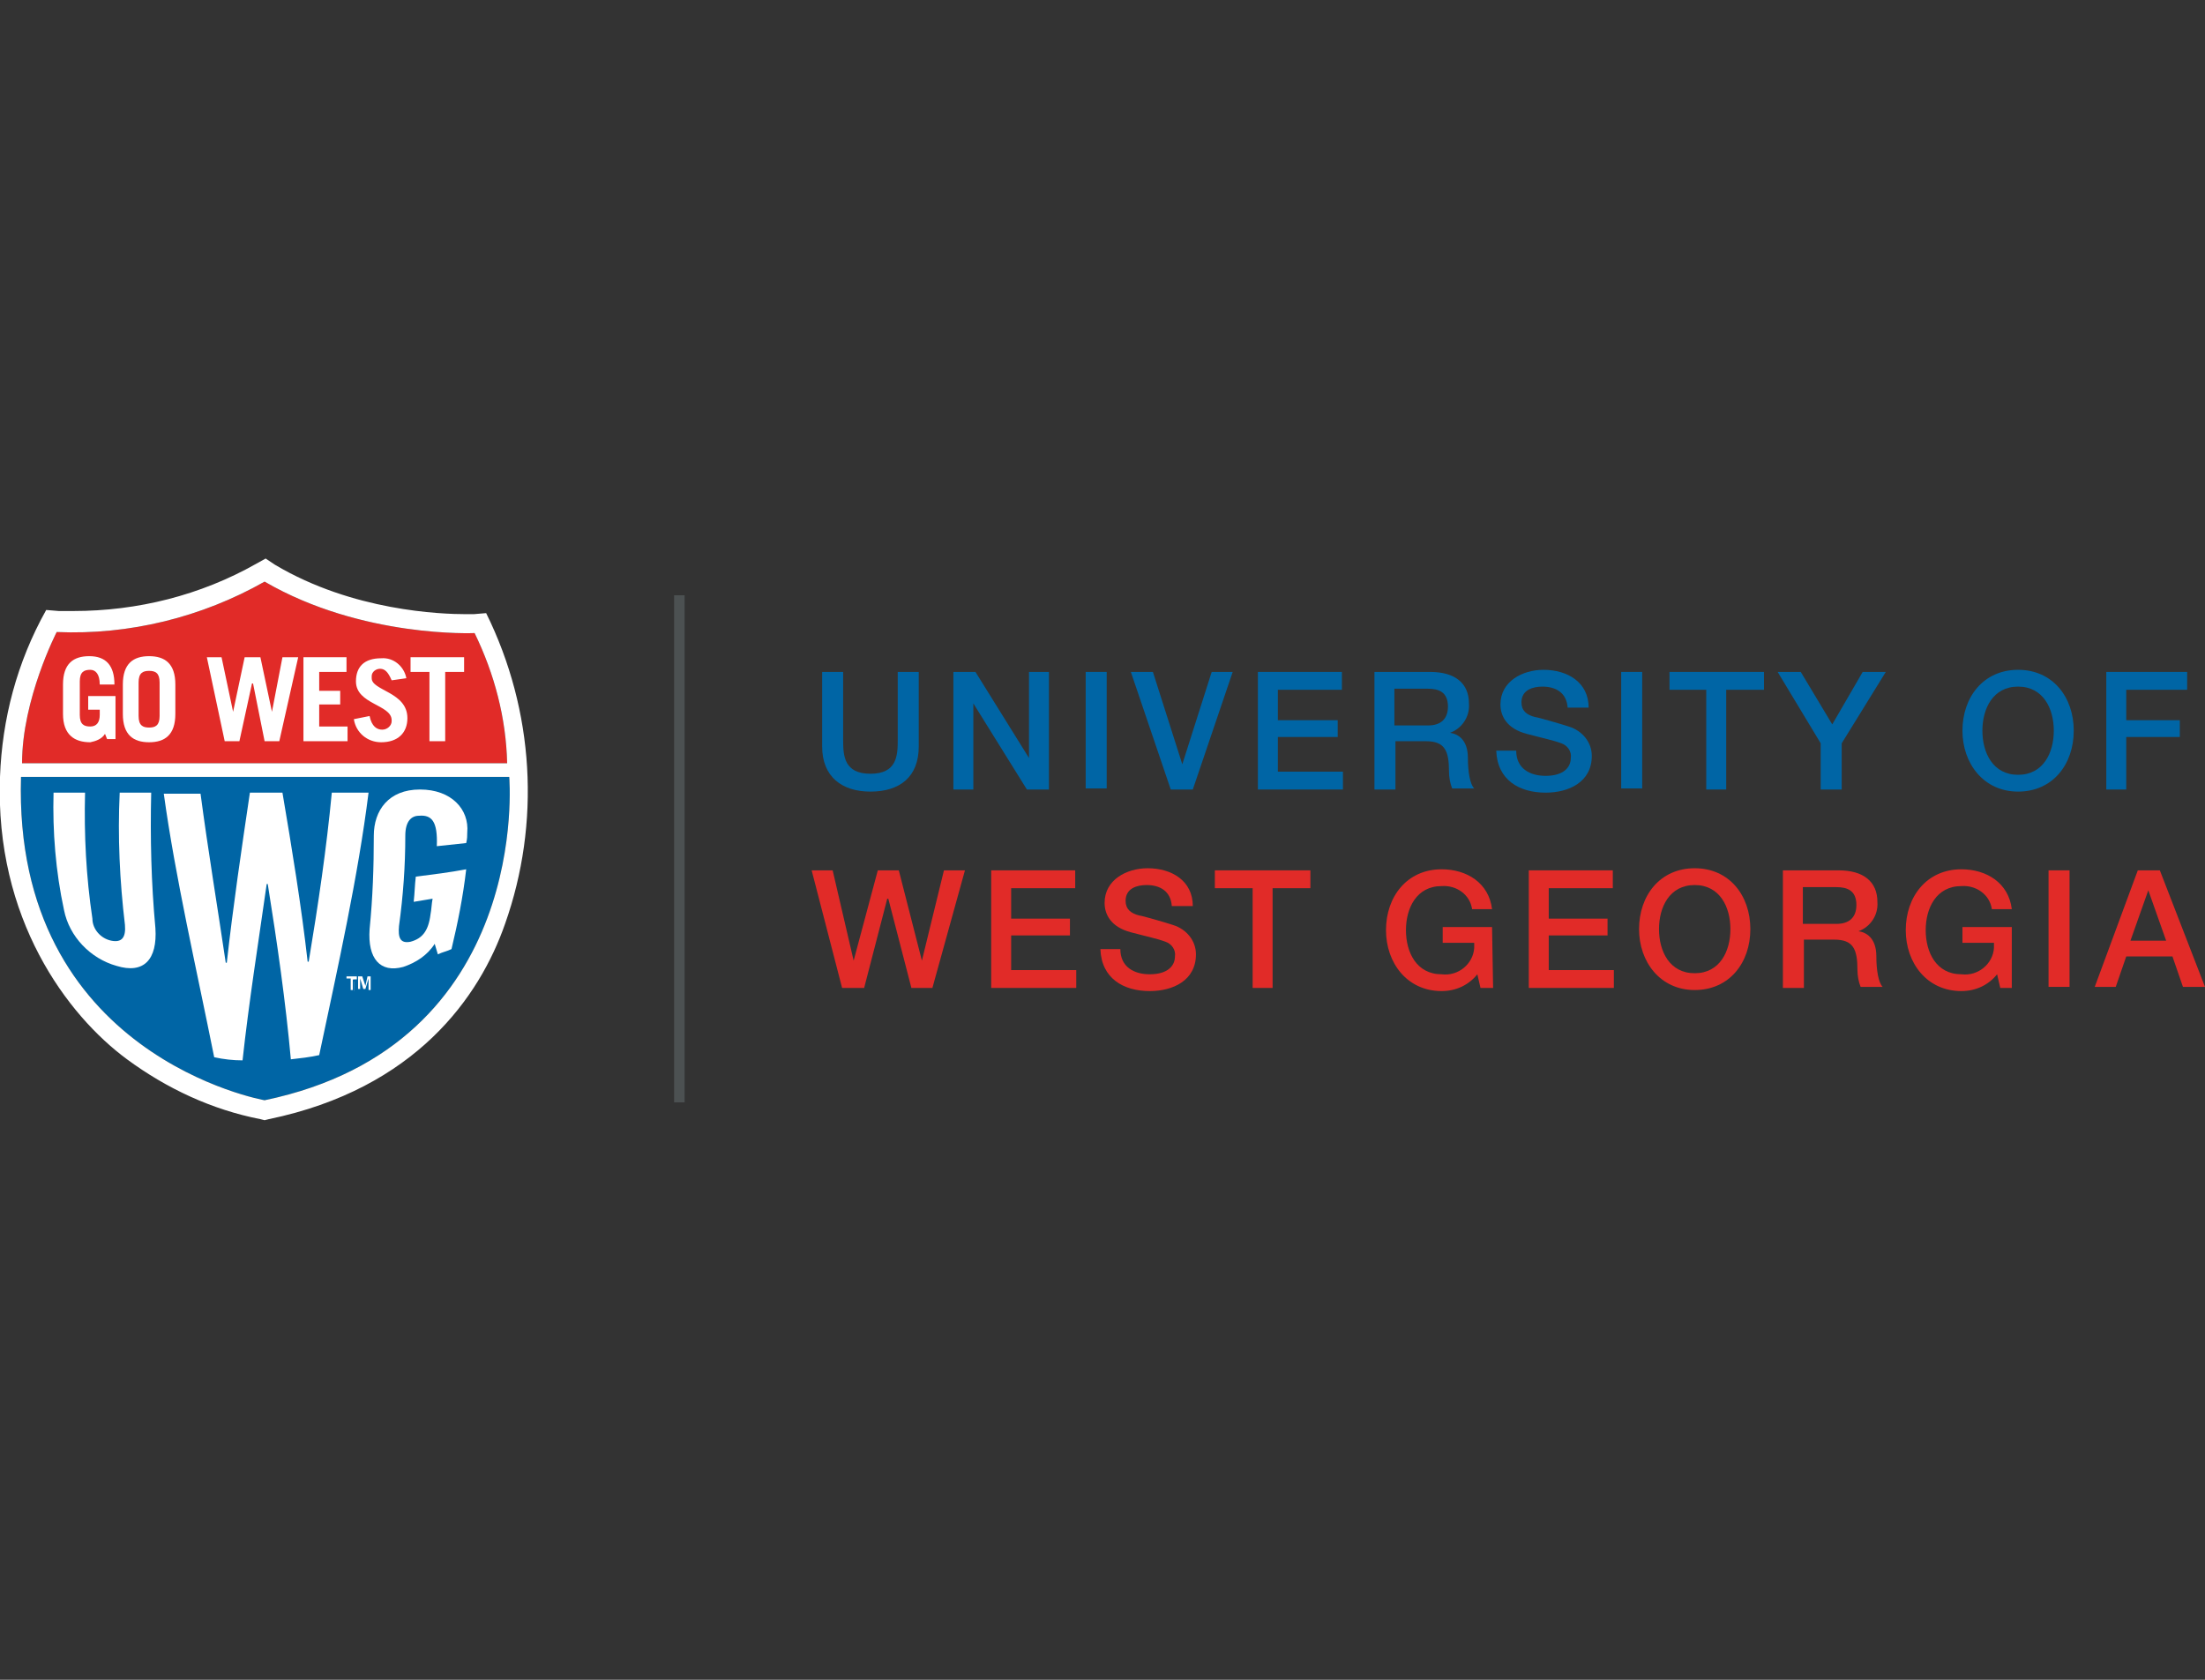 <?xml version="1.0" encoding="utf-8"?>
<!-- Generator: Adobe Illustrator 27.0.0, SVG Export Plug-In . SVG Version: 6.00 Build 0)  -->
<svg version="1.1" id="institutions" xmlns="http://www.w3.org/2000/svg" xmlns:xlink="http://www.w3.org/1999/xlink" x="0px"
	 y="0px" viewBox="0 0 210 160" style="enable-background:new 0 0 210 160;" xml:space="preserve">
<rect x="0" y="0" width="210" height="160" fill="#333333" stroke="none"/>
<style type="text/css">
	.st0{fill:#0065A5;}
	.st1{fill:#E12B28;}
	.st2{fill:#4C5152;}
	.st3{fill:#FFFFFF;}
</style>
<g>
	<path class="st0" d="M78.3,64h2v6.5c0,1.5,0.1,3.2,2.6,3.2c2.5,0,2.6-1.7,2.6-3.2V64h2v7.1c0,2.9-1.8,4.3-4.6,4.3
		c-2.7,0-4.6-1.4-4.6-4.3L78.3,64z"/>
	<polygon class="st0" points="90.8,64 92.9,64 98,72.2 98,72.2 98,64 99.9,64 99.9,75.2 97.8,75.2 92.7,67 92.7,67 92.7,75.2 
		90.8,75.2 	"/>
	<rect x="103.4" y="64" class="st0" width="2" height="11.1"/>
	<polygon class="st0" points="107.7,64 109.8,64 112.6,72.8 112.6,72.8 115.4,64 117.4,64 113.6,75.2 111.5,75.2 	"/>
	<polygon class="st0" points="119.8,64 127.8,64 127.8,65.7 121.7,65.7 121.7,68.6 127.4,68.6 127.4,70.2 121.7,70.2 121.7,73.5 
		127.9,73.5 127.9,75.2 119.8,75.2 	"/>
	<path class="st0" d="M130.9,64h5.3c2.4,0,3.7,1.1,3.7,3c0.1,1.3-0.7,2.4-1.8,2.8v0c0.7,0.1,1.7,0.6,1.7,2.4c0,1.3,0.2,2.5,0.6,2.9
		h-2.1c-0.2-0.5-0.3-1.1-0.3-1.6c0-2-0.4-2.9-2.2-2.9h-2.9v4.6h-2L130.9,64z M132.8,69.1h3.2c1.2,0,1.9-0.6,1.9-1.8
		c0-1.4-0.9-1.7-1.9-1.7h-3.2L132.8,69.1z"/>
	<path class="st0" d="M144.4,71.5c0,1.7,1.3,2.4,2.8,2.4c1.7,0,2.4-0.8,2.4-1.7c0.1-0.6-0.3-1.2-0.9-1.4c-0.8-0.3-1.8-0.5-3.3-0.9
		c-1.9-0.5-2.5-1.7-2.5-2.8c0-2.2,2.1-3.3,4.1-3.3c2.3,0,4.3,1.2,4.3,3.6h-2c-0.1-1.4-1.1-2-2.4-2c-0.9,0-2,0.3-2,1.5
		c0,0.8,0.5,1.2,1.3,1.4c0.2,0,2.6,0.7,3.2,0.9c1.3,0.4,2.2,1.5,2.2,2.8c0,2.5-2.2,3.5-4.4,3.5c-2.5,0-4.6-1.2-4.7-4H144.4z"/>
	<rect x="154.4" y="64" class="st0" width="2" height="11.1"/>
	<polygon class="st0" points="159,64 168,64 168,65.7 164.4,65.7 164.4,75.2 162.5,75.2 162.5,65.7 159,65.7 	"/>
	<polygon class="st0" points="173.4,70.8 169.3,64 171.5,64 174.5,69 177.4,64 179.6,64 175.4,70.8 175.4,75.2 173.4,75.2 	"/>
	<path class="st0" d="M197.5,69.6c0,3.2-2,5.8-5.3,5.8c-3.3,0-5.3-2.7-5.3-5.8c0-3.2,2-5.8,5.3-5.8
		C195.5,63.8,197.5,66.4,197.5,69.6 M188.8,69.6c0,2.1,1,4.2,3.4,4.2c2.4,0,3.4-2.1,3.4-4.2c0-2.1-1-4.2-3.4-4.2
		C189.8,65.4,188.8,67.5,188.8,69.6"/>
	<polygon class="st0" points="200.6,64 208.3,64 208.3,65.7 202.5,65.7 202.5,68.6 207.6,68.6 207.6,70.2 202.5,70.2 202.5,75.2 
		200.6,75.2 	"/>
	<polygon class="st1" points="77.3,82.9 79.3,82.9 81.3,91.5 81.3,91.5 83.6,82.9 85.6,82.9 87.8,91.5 87.8,91.5 89.9,82.9 
		91.9,82.9 88.8,94.1 86.8,94.1 84.6,85.6 84.5,85.6 82.3,94.1 80.2,94.1 	"/>
	<polygon class="st1" points="94.4,82.9 102.4,82.9 102.4,84.6 96.3,84.6 96.3,87.5 101.9,87.5 101.9,89.1 96.3,89.1 96.3,92.4 
		102.5,92.4 102.5,94.1 94.4,94.1 	"/>
	<path class="st1" d="M106.7,90.4c0,1.7,1.3,2.4,2.8,2.4c1.7,0,2.4-0.8,2.4-1.7c0.1-0.6-0.3-1.2-0.9-1.4c-0.8-0.3-1.8-0.5-3.3-0.9
		c-1.9-0.5-2.5-1.7-2.5-2.8c0-2.2,2.1-3.3,4.1-3.3c2.3,0,4.3,1.2,4.3,3.6h-2c-0.1-1.4-1.1-2-2.4-2c-0.9,0-2,0.3-2,1.5
		c0,0.8,0.5,1.2,1.3,1.4c0.2,0,2.6,0.7,3.2,0.9c1.3,0.4,2.2,1.5,2.2,2.8c0,2.5-2.2,3.5-4.4,3.5c-2.5,0-4.6-1.2-4.7-4H106.7z"/>
	<polygon class="st1" points="115.7,82.9 124.8,82.9 124.8,84.6 121.2,84.6 121.2,94.1 119.3,94.1 119.3,84.6 115.7,84.6 	"/>
	<path class="st1" d="M142.2,94.1H141l-0.3-1.3c-0.8,1-2,1.6-3.4,1.6c-3.3,0-5.3-2.7-5.3-5.8c0-3.2,2-5.8,5.3-5.8
		c2.4,0,4.5,1.3,4.8,3.8h-1.9c-0.2-1.4-1.5-2.3-2.9-2.2c-2.4,0-3.4,2.1-3.4,4.2c0,2.1,1,4.2,3.4,4.2c1.6,0.2,3-1,3.1-2.5
		c0-0.2,0-0.4,0-0.5h-3v-1.5h4.7L142.2,94.1z"/>
	<polygon class="st1" points="145.6,82.9 153.6,82.9 153.6,84.6 147.5,84.6 147.5,87.5 153.1,87.5 153.1,89.1 147.5,89.1 
		147.5,92.4 153.7,92.4 153.7,94.1 145.6,94.1 	"/>
	<path class="st1" d="M166.7,88.5c0,3.2-2,5.8-5.3,5.8c-3.3,0-5.3-2.7-5.3-5.8c0-3.2,2-5.8,5.3-5.8
		C164.7,82.7,166.7,85.3,166.7,88.5 M158,88.5c0,2.1,1,4.2,3.4,4.2c2.4,0,3.4-2.1,3.4-4.2c0-2.1-1-4.2-3.4-4.2
		C159,84.3,158,86.4,158,88.5"/>
	<path class="st1" d="M169.8,82.9h5.3c2.4,0,3.7,1.1,3.7,3c0.1,1.3-0.7,2.4-1.8,2.8v0c0.7,0.1,1.7,0.6,1.7,2.4
		c0,1.3,0.2,2.5,0.6,2.9h-2.1c-0.2-0.5-0.3-1.1-0.3-1.6c0-2-0.4-2.9-2.2-2.9h-2.9v4.6h-2V82.9z M171.7,88h3.2c1.2,0,1.9-0.6,1.9-1.8
		c0-1.4-0.9-1.7-1.9-1.7h-3.2L171.7,88z"/>
	<path class="st1" d="M191.7,94.1h-1.2l-0.3-1.3c-0.8,1-2,1.6-3.4,1.6c-3.3,0-5.3-2.7-5.3-5.8c0-3.2,2-5.8,5.3-5.8
		c2.4,0,4.5,1.3,4.8,3.8h-1.9c-0.2-1.4-1.5-2.3-2.9-2.2c-2.4,0-3.4,2.1-3.4,4.2c0,2.1,1,4.2,3.4,4.2c1.6,0.2,3-1,3.1-2.5
		c0-0.2,0-0.4,0-0.5h-3v-1.5h4.7V94.1z"/>
	<rect x="195.1" y="82.9" class="st1" width="2" height="11.1"/>
	<path class="st1" d="M203.6,82.9h2.1l4.3,11.1h-2.1l-1-2.9h-4.4l-1,2.9h-2L203.6,82.9z M202.9,89.6h3.4l-1.7-4.8h0L202.9,89.6z"/>
	<rect x="64.2" y="56.7" class="st2" width="1" height="48.3"/>
	<path class="st0" d="M25.2,104.8c0,0-24-4.2-23.2-30.8h46.5C48.5,74.1,50.7,99.5,25.2,104.8"/>
	<path class="st1" d="M5.4,60.2c6.9,0.3,13.8-1.4,19.8-4.8c9.3,5.4,20,4.9,20,4.9c1.9,3.9,3,8.1,3.1,12.4H2.1
		C2.1,66.6,5.4,60.2,5.4,60.2"/>
	<path class="st3" d="M25.2,104.8c0,0-24-4.2-23.2-30.8h46.5C48.5,74.1,50.7,99.5,25.2,104.8 M5.4,60.2c6.9,0.3,13.8-1.4,19.8-4.8
		c9.3,5.4,20,4.9,20,4.9c1.9,3.9,3,8.1,3.1,12.4H2.1C2.1,66.6,5.4,60.2,5.4,60.2 M46.3,58.4l-1.2,0.1c0,0-0.3,0-0.7,0
		c-2.4,0-10.8-0.3-18.2-4.7l-0.9-0.6l-0.9,0.5c-5.3,3-11.3,4.5-17.4,4.5c-0.9,0-1.4,0-1.4,0l-1.2-0.1C1.6,63.1,0.2,68.5,0,74
		c-0.5,13.5,6.4,22.7,12.1,26.9c3.8,2.8,8.1,4.8,12.7,5.7l0.4,0.1l0.4-0.1c14-2.9,20.1-11.7,22.5-18.6
		C51.5,78.4,50.9,67.7,46.3,58.4"/>
	<path class="st3" d="M5.1,75.5c1,0,2,0,3,0c-0.1,4,0.1,8,0.7,12c0,1,0.8,1.9,1.8,2.1c1,0.2,1.4-0.3,1.3-1.5
		c-0.5-4.2-0.7-8.4-0.5-12.6c1,0,2,0,3,0c-0.1,4.3,0,8.6,0.4,12.9c0.2,3-1.1,4.4-3.7,3.6c-2.5-0.7-4.5-2.8-5-5.3
		C5.3,83,5,79.2,5.1,75.5"/>
	<path class="st3" d="M23.8,75.5c1,0,2,0,3.1,0c0.9,5.3,1.8,10.8,2.4,16.1c0,0,0,0,0.1,0c0.9-5.4,1.7-10.8,2.2-16.1
		c1.2,0,2.3,0,3.5,0c-1,8-2.9,16.5-4.7,25c-0.9,0.2-1.8,0.3-2.7,0.4c-0.5-5.5-1.3-11.1-2.2-16.7l-0.1,0c-0.8,5.6-1.7,11.3-2.3,16.8
		c-0.9,0-1.8-0.1-2.7-0.3c-1.7-8.5-3.7-17.1-4.8-25.1c1.2,0,2.3,0,3.5,0c0.7,5.3,1.6,10.7,2.4,16.1l0.1,0
		C22.2,86.3,23,80.9,23.8,75.5"/>
	<path class="st3" d="M39.6,83.5c1.6-0.2,3.2-0.4,4.8-0.7c-0.3,2.6-0.8,5.1-1.4,7.6c-0.4,0.2-0.9,0.3-1.3,0.5
		c-0.1-0.3-0.2-0.7-0.3-1c-0.7,1.1-1.8,1.8-3,2.2c-2.2,0.6-3.4-0.8-3.2-3.6c0.3-3,0.4-5.9,0.4-8.9c0-2.4,1.4-4.4,4.4-4.4
		c3,0,4.7,1.9,4.5,4.1c0,0.3,0,0.6-0.1,1c-0.9,0.1-1.9,0.2-2.8,0.3c0.1-2.4-0.5-3-1.7-2.9c-0.7,0-1.3,0.5-1.3,1.9
		c0,2.9-0.2,5.7-0.6,8.6c-0.1,1.1,0.1,1.7,1.1,1.5c1.1-0.3,1.7-1,1.9-2.6c0.1-0.5,0.1-1,0.2-1.5c-0.6,0.1-1.2,0.2-1.8,0.3
		C39.5,85,39.5,84.3,39.6,83.5"/>
	<path class="st3" d="M10,69.9c-0.3,0.5-0.9,0.7-1.4,0.8C7.1,70.7,6,70,6,68v-2.8c0-2,1-2.7,2.5-2.7c1.6,0,2.4,0.9,2.4,2.7H9.5
		c0-1-0.4-1.4-0.9-1.4c-0.6,0-1,0.2-1,1.1v3.2c0,0.9,0.4,1.1,1,1.1c0.6,0,0.9-0.4,0.9-1.1v-0.5H8.4v-1.3H11v4.1h-0.8L10,69.9z"/>
	<path class="st3" d="M13.2,68.2c0,0.9,0.4,1.1,1,1.1c0.6,0,1-0.2,1-1.1V65c0-0.9-0.4-1.1-1-1.1c-0.6,0-1,0.2-1,1.1V68.2z
		 M11.7,65.2c0-2,1-2.7,2.5-2.7c1.5,0,2.5,0.7,2.5,2.7V68c0,2-1,2.7-2.5,2.7c-1.5,0-2.5-0.7-2.5-2.7L11.7,65.2z"/>
	<polygon class="st3" points="19.7,62.6 21.1,62.6 22.2,67.8 22.2,67.8 23.3,62.6 24.8,62.6 25.9,67.8 25.9,67.8 26.9,62.6 
		28.4,62.6 26.6,70.6 25.2,70.6 24.1,65.1 24,65.1 22.8,70.6 21.4,70.6 	"/>
	<polygon class="st3" points="28.9,70.6 28.9,62.6 33,62.6 33,64 30.4,64 30.4,65.8 32.4,65.8 32.4,67.1 30.4,67.1 30.4,69.2 
		33.1,69.2 33.1,70.6 	"/>
	<path class="st3" d="M37.3,64.8c-0.3-0.7-0.6-1.1-1.1-1.1c-0.4,0-0.8,0.3-0.8,0.7c0,0.1,0,0.1,0,0.2c0,1.2,3.4,1.3,3.4,3.8
		c0,1.4-0.9,2.3-2.5,2.3c-1.3,0-2.4-0.9-2.6-2.2l1.5-0.3c0.2,1,0.7,1.3,1.2,1.3c0.5,0,0.9-0.4,0.9-0.8c0,0,0-0.1,0-0.1
		c0-1.5-3.4-1.5-3.4-3.7c0-1.4,0.8-2.2,2.4-2.2c1.2-0.1,2.2,0.8,2.4,1.9L37.3,64.8z"/>
	<polygon class="st3" points="44.2,62.6 44.2,64 42.4,64 42.4,70.6 40.9,70.6 40.9,64 39.1,64 39.1,62.6 	"/>
	<polygon class="st3" points="33.3,94.4 33.3,93.3 32.9,93.3 32.9,92.9 34.1,92.9 34.1,93.3 33.7,93.3 33.7,94.4 	"/>
	<path class="st0" d="M33.8,94.5h-0.7v-1h-0.4v-0.6h1.4v0.6h-0.4V94.5z M33.4,94.3h0.2v-1H34V93h-1v0.2h0.4L33.4,94.3z"/>
	<polygon class="st3" points="35,94.4 35,94.1 35,94.4 34.6,94.4 34.5,94.1 34.5,94.4 34.1,94.4 34.1,92.9 34.6,92.9 34.8,93.5 
		34.9,92.9 35.5,92.9 35.5,94.4 	"/>
	<path class="st0" d="M35.6,94.5H34v-1.7h0.7l0.1,0.3l0.1-0.3h0.7L35.6,94.5z M35.1,94.3h0.2V93H35l-0.2,0.9L34.5,93h-0.4v1.2h0.2
		v-1l0.3,1h0.2l0.3-1L35.1,94.3z"/>
</g>
</svg>
